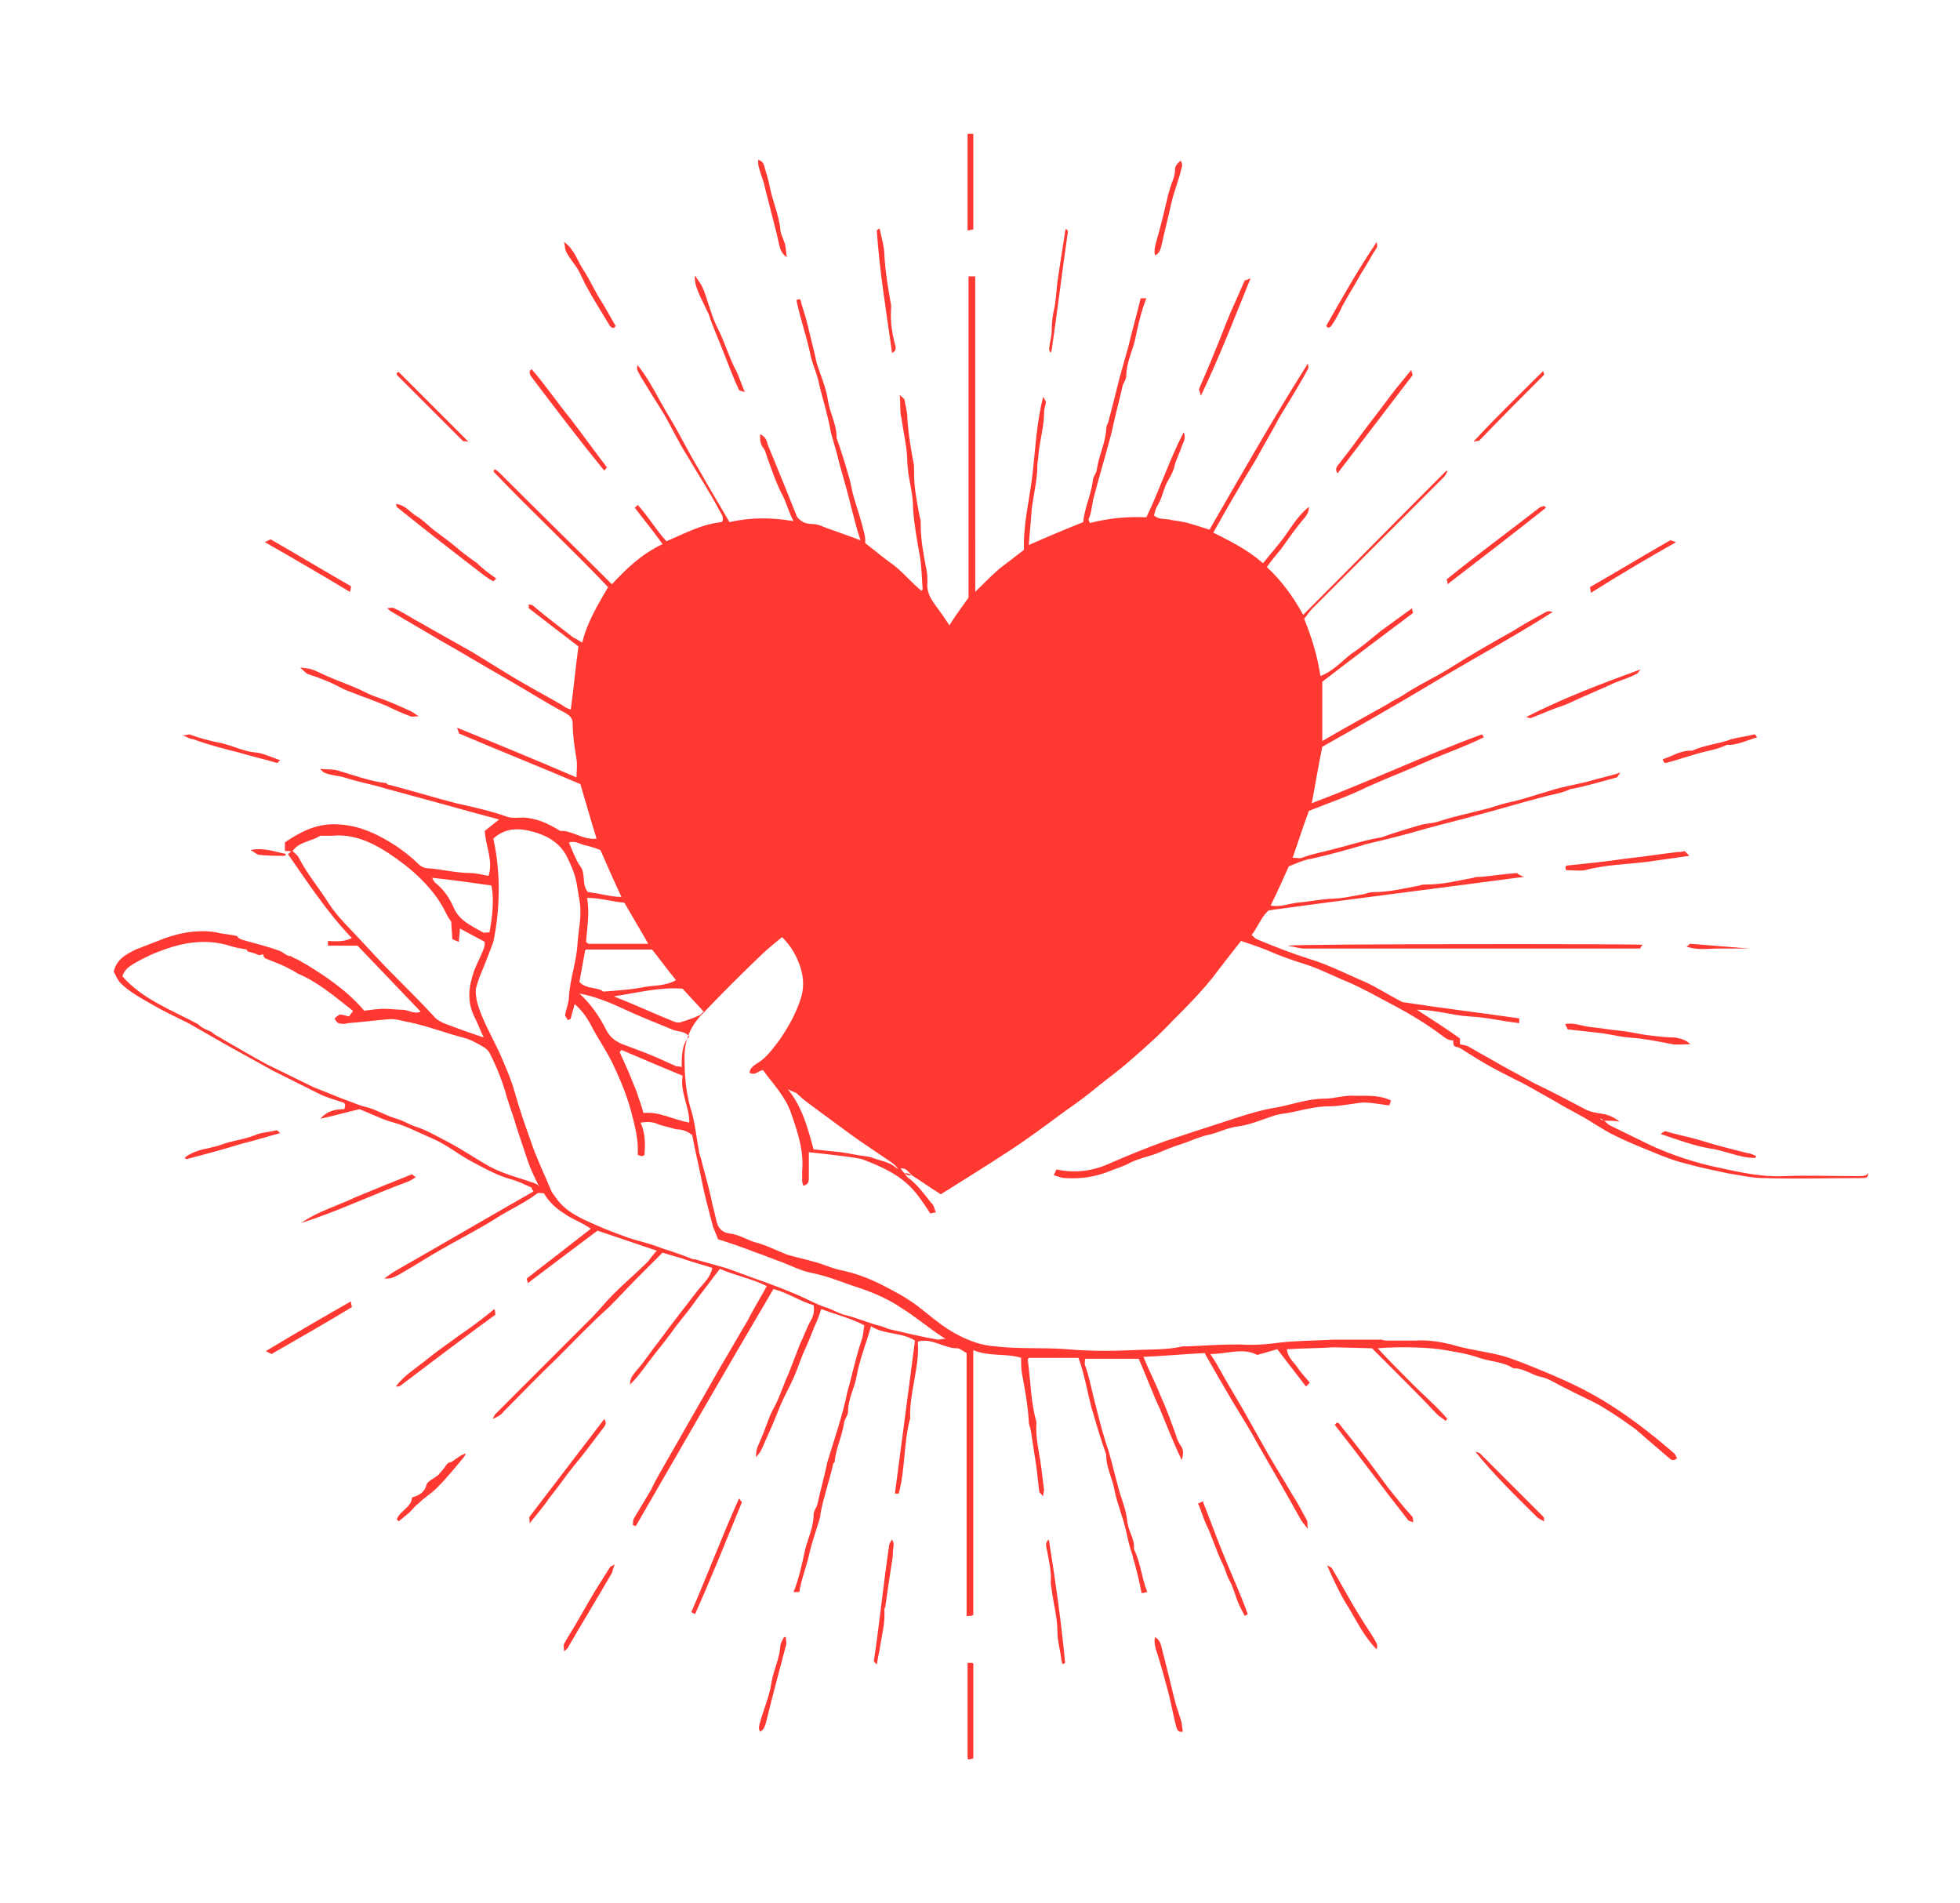 <?xml version="1.0" encoding="utf-8"?>
<!-- Generator: Adobe Illustrator 23.0.0, SVG Export Plug-In . SVG Version: 6.00 Build 0)  -->
<svg version="1.1" id="Livello_1" xmlns="http://www.w3.org/2000/svg" xmlns:xlink="http://www.w3.org/1999/xlink" x="0px" y="0px"
	 viewBox="0 0 205 199" style="enable-background:new 0 0 205 199;" xml:space="preserve">
<style type="text/css">
	.st0{fill:#FF3932;}
</style>
<path class="st0" d="M194.3,123c-2.6,0-5.2-0.1-7.7,0c-2.4,0.1-4.6-0.4-6.9-0.9c-2.4-0.5-4.8-1.3-7-2.3c-1.4-0.7-2.9-1.4-4.3-2.1
	c-0.2-0.1-0.4-0.3-0.6-0.5c0.5,0,1.1,0,1.6,0.1c-0.5-0.4-1.1-0.7-1.7-0.8c-0.7-0.1-1.4-0.2-2.1-0.6c-1.7-0.9-3.4-1.8-5.1-2.6
	c-1.1-0.6-2.2-1.2-3.3-1.8c-1.2-0.7-2.5-1.4-3.7-2.1c-0.2-0.1-0.5-0.1-0.8-0.2c0-0.2,0-0.4,0-0.6c-1.4-1-2.8-1.9-4.5-3
	c2,0,3.7,0.6,5.5,0.7c1.8,0.1,3.5,0.5,5.2,0.7v-0.5c-4.2-0.6-8.3-1.1-12.2-1.7c-1.4-0.7-2.6-1.5-3.9-2.1c-1.9-0.8-3.8-1.8-5.8-2.4
	c-1.9-0.6-3.7-1.3-5.6-2.1c-0.2-0.1-0.3-0.3-0.5-0.4c0.7-0.9,1-1.9,1.8-2.6c8.8-1.2,17.7-2.3,26.7-3.5c-0.5-0.2-0.7-0.3-0.7-0.4
	c-1.4,0.1-2.6,0.3-3.8,0.4c-0.3,0-0.6,0-0.8,0.1c-1.6,0.3-3.2,0.7-4.9,0.7c-0.2,0-0.5,0-0.7,0.1c-1.6,0.3-3.2,0.7-4.9,0.7
	c-0.3,0-0.6,0.1-0.9,0.2c-1.2,0.2-2.4,0.5-3.7,0.5c-1.1,0.1-2.2,0.3-3.3,0.4c-0.9,0.1-1.8,0.5-2.8,0.3c0.7-1.4,1.3-2.8,1.9-4.1
	c0.8-0.3,1.6-0.7,2.4-0.8c1.8-0.4,3.6-0.9,5.3-1.4c0.1,0,0.2-0.1,0.3-0.1c2.1-0.5,4.2-1,6.2-1.6c1.8-0.5,3.5-0.9,5.3-1.4
	c2.3-0.6,4.6-1.3,6.9-1.9c1-0.3,2.1-0.4,3.1-0.9c0,0,0.1,0,0.1,0c1.6-0.3,3.2-0.8,4.7-1.2c0.1,0,0.1-0.2,0.4-0.5
	c-1.3,0.4-2.3,0.6-3.3,0.9c-0.1,0-0.2,0.1-0.4,0.1c-1.2,0.3-2.5,0.5-3.7,0.9c-1.4,0.4-2.8,0.9-4.2,1.2c-1,0.2-1.9,0.6-2.9,0.8
	c-1.5,0.4-3,0.7-4.5,1.2c-0.6,0.2-1.3,0.2-2,0.4c-1.4,0.4-2.7,0.8-4.1,1.3c0,0-0.1,0-0.1,0c-1.7,0.3-3.2,0.8-4.8,1.2
	c-1.1,0.3-2.3,0.5-3.3,0.9c-0.3,0.1-0.6,0-1,0c0.6-1.7,1.1-3.3,1.7-4.9c2-0.8,4.1-1.5,6.1-2.5c2-0.9,4.1-1.7,6.1-2.6
	c2-0.9,4.1-1.6,6.1-2.6c-0.1-0.2-0.2-0.3-0.2-0.3c-6,2.2-11.7,4.9-17.8,7.2c0.4-2.1,0.7-4,1.1-5.9c4.1-2.3,8.1-4.6,12.1-7
	c4-2.4,8.1-4.6,12-7.1c-0.3-0.1-0.5-0.1-0.7,0c-1.1,0.6-2.2,1.2-3.3,1.9c-2.3,1.3-4.6,2.6-6.8,4c-1.6,1-3.4,1.8-5,2.9
	c-0.5,0.3-1,0.5-1.4,0.8c-1.1,0.6-2.3,1.3-3.4,1.9c-1.1,0.6-2.3,1.3-3.5,2v-6.2c3.1-2.4,6.3-4.8,9.5-7.2c-0.1-0.2-0.1-0.4-0.1-0.5
	c-1.1,0.8-2.2,1.6-3.3,2.4c-1,0.8-2,1.7-3.1,2.4c-1,0.8-1.9,1.8-3.2,2.3c-0.3-2.1-0.9-4-1.7-6c0.3-0.3,0.5-0.7,0.8-1c2-2,4-4,6-6
	c2.6-2.6,5.2-5.2,7.9-7.9c0.1-0.1,0.2-0.4,0.3-0.5c0,0-0.1,0-0.1-0.1c-5,5-9.9,10-15,15.1c-1.1-2-2.3-3.6-3.8-5
	c0.5-0.7,1-1.3,1.5-1.9c0.8-1.1,1.6-2.3,2.5-3.3c0.3-0.4,0.4-0.7,0.4-1.1c-1,0.8-1.7,1.9-2.4,2.9c-0.7,1-1.6,2-2.4,3
	c-1.6-1.4-3.4-2.3-5.2-3.2c0.9-1.6,1.8-3.2,2.7-4.7c0.6-1.1,1.3-2.1,1.9-3.2c0.6-1.1,1.2-2.1,1.8-3.2c0.5-1,1.1-1.9,1.7-2.9
	c0.6-1,1.2-2,1.8-3.1c0.1-0.2,0-0.4,0-0.6c-3.6,5.7-6.9,11.5-10.3,17.4c-0.6-0.2-1.2-0.4-1.9-0.6c-0.6-0.2-1.3-0.3-2-0.4
	c-0.6-0.2-1.4,0-1.9-0.5c0.1-0.4,0.2-0.8,0.4-1.1c0.5-0.8,0.6-1.8,1.1-2.6c0.3-0.5,0.6-1.1,0.7-1.7c0.2-0.6,0.5-1.2,0.7-1.8
	c0.1-0.4,0.5-0.8,0.2-1.5c-1.5,2.9-2.5,6-3.9,8.9c-2-0.1-4,0.1-5.9,0.6c-0.1-0.2-0.2-0.4-0.1-0.5c0.3-0.7,0.3-1.5,0.5-2.2
	c0.6-2.3,1.3-4.6,1.9-6.9c0-0.2,0.1-0.3,0.1-0.5c0.3-1.4,0.7-2.8,1-4.2c0.1-0.4,0.4-0.7,0.4-1.1c0-1.3,0.6-2.5,0.9-3.7
	c0.3-1.4,0.6-2.9,1.2-4.4c-0.2,0-0.4,0-0.6,0c-0.4,1.7-0.9,3.4-1.3,5.1c-0.3,1.1-0.6,2.1-0.9,3.2c-0.4,1.6-0.8,3.2-1.2,4.7
	c-0.1,0.2-0.2,0.4-0.2,0.7c-0.1,1.5-0.8,2.8-1,4.3c-0.1,0.4-0.4,0.7-0.4,1.1c-0.2,1.5-0.9,2.9-1,4.3c-2,0.8-3.9,1.6-5.7,2.4
	c0.1-1.2,0.2-2.4,0.3-3.6c0,0,0-0.1,0-0.1c0.2-1.6,0.6-3.1,0.6-4.7c0-0.3,0.1-0.6,0.1-0.9c0.1-1.5,0.6-3,0.6-4.5
	c0-0.4,0.1-0.7,0.2-1.1c0-0.1-0.1-0.3-0.3-0.6c-0.7,2.8-0.8,5.4-1.1,8c-0.3,2.7-1,5.3-0.9,8c-0.9,0.7-1.7,1.3-2.6,2
	c-0.8,0.7-1.6,1.5-2.5,2.4V28.9c-0.3,0-0.5,0-0.7,0v33.6c-0.7,1-1.4,1.9-2,2.9c-0.5-0.8-1.1-1.6-1.6-2.3c-0.5-0.7-0.8-1.4-0.7-2.2
	c0-0.4,0-0.9-0.1-1.3c-0.3-1.6-0.6-3.1-0.6-4.7c0-0.3,0-0.6-0.1-0.8c-0.3-1.6-0.6-3.1-0.6-4.7c0-0.2,0-0.5,0-0.7
	c-0.3-1.6-0.6-3.3-0.7-5c0-0.6-0.2-1.3-0.3-1.9c0-0.1-0.2-0.2-0.5-0.5c0.1,1,0,1.8,0.2,2.5c0.2,1.5,0.6,3.1,0.6,4.6
	c0,0.4,0.1,0.7,0.1,1.1c0.2,1.2,0.5,2.4,0.5,3.7c0.1,1.6,0.4,3.2,0.7,4.9c0.2,1.1,0.2,2.3,0.3,3.5c0,0.1-0.1,0.1-0.1,0.2
	c-1-0.8-1.8-1.8-2.8-2.6c-1.1-0.8-2.1-1.6-3.1-2.4c0-0.3,0-0.7-0.1-1c-0.3-1.3-0.7-2.5-1.1-3.8c-0.2-0.7-0.3-1.4-0.5-2.1
	c-0.4-1.4-0.8-2.7-1.3-4.1c0,0,0-0.1,0-0.1c0-1.3-0.7-2.5-0.9-3.8c-0.2-1.4-0.8-2.7-1.2-4c0-0.2-0.1-0.3-0.1-0.5
	c-0.3-1.2-0.6-2.5-0.9-3.7c-0.2-0.8-0.5-1.6-0.7-2.4c-0.2,0-0.3,0-0.4,0.1c0.4,1.9,1,3.6,1.4,5.4c0.2,1.2,0.8,2.3,1,3.5
	c0.4,1.6,0.9,3.2,1.2,4.9c0.2,0.8,0.5,1.7,0.7,2.5c0.2,0.9,0.5,1.8,0.7,2.6c0.6,2,1,4.1,1.7,6.2c-1.3-0.5-2.5-0.9-3.6-1.3
	c-0.5-0.2-0.9-0.4-1.5-0.4c-0.3,0-0.7-0.1-0.9-0.2c-0.3-0.2-0.6-0.4-0.7-0.7c-0.4-1-0.8-2-1.2-3c-0.6-1.5-1.2-2.9-1.8-4.4
	c-0.1-0.4-0.2-0.8-0.8-1.1c0,0.6,0,1,0.3,1.4c0.2,0.2,0.3,0.6,0.4,0.9c0.5,1.4,1,2.9,1.7,4.2c0.4,0.8,0.6,1.7,1.1,2.6
	c-2.3-0.4-4.5-0.4-6.7,0.1c-1.1-1.9-2.2-3.7-3.2-5.5c-1.1-1.8-2-3.7-3.1-5.5c-1.1-1.8-2-3.8-3.3-5.4c-0.1,0.2-0.1,0.4,0,0.6
	c0.3,0.6,0.7,1.2,1,1.7c0.6,1,1.2,1.9,1.8,2.9c0.8,1.4,1.5,2.9,2.4,4.3c1.1,1.9,2.3,3.7,3.3,5.6c0.2,0.4,0.6,0.8,0.3,1.3
	c-2.1,0.2-3.9,1.2-5.8,2c-1.1-1.2-1.9-2.6-3-3.8c-0.1,0.1-0.2,0.2-0.3,0.3c0.9,1.2,1.9,2.4,2.9,3.8C67,58,65.5,59.5,64,61.1
	c-3.9-3.9-7.8-7.7-11.7-11.6c-0.1-0.1-0.3-0.3-0.5-0.4c0,0-0.1,0-0.1,0c0,0,0,0.1-0.1,0.2c3.9,4.1,8.1,8,12,12.1
	c-1.1,1.9-2.2,3.7-2.7,5.8c-0.4-0.2-0.6-0.4-0.9-0.5c-1.4-1.1-2.9-2.2-4.3-3.4c-0.1-0.1-0.2,0-0.4-0.1v0.4c1.8,1.4,3.5,2.7,5.2,4
	c-0.3,2.2-0.5,4.4-0.8,6.6c-0.3-0.1-0.6-0.2-0.8-0.4c-1.9-1.1-3.8-2.1-5.6-3.2c-1.3-0.8-2.6-1.6-3.9-2.4c-2.1-1.2-4.1-2.3-6.2-3.5
	c-0.7-0.4-1.3-0.8-2-1.1c-0.2-0.1-0.4,0-0.7,0c0.2,0.2,0.3,0.3,0.5,0.4c1.7,1,3.4,2,5.1,3c2.3,1.3,4.6,2.7,6.9,4
	c2.1,1.2,4.1,2.5,6.2,3.6c0.5,0.3,0.7,0.6,0.7,1.1c0,1.2,0.2,2.5,0.4,3.7c0.1,0.6,0,1.2,0,1.9c-4.2-1.8-8.3-3.5-12.5-5.2
	c0.1,0.3,0.2,0.5,0.2,0.6c4.2,1.8,8.5,3.5,12.7,5.3c0.6,2,1.1,3.8,1.7,5.7c-1.4,0.2-2.6-0.9-3.8-0.8c-1.3-0.8-2.4-1.3-3.8-1.4
	c-0.6,0-1.3,0.1-1.8-0.1c-1.7-0.6-3.5-1-5.3-1.4c-2.3-0.6-4.6-1.3-6.9-1.9c-0.2,0-0.3-0.1-0.4-0.2c-1.7-0.2-3.3-0.8-5-1.3
	c-0.6-0.2-1.3-0.1-1.9-0.2c0.1,0.2,0.3,0.3,0.4,0.4c0.7,0.3,1.4,0.3,2.1,0.5c0.9,0.3,1.8,0.5,2.6,0.7c0.9,0.2,1.8,0.5,2.6,0.7
	c1.8,0.5,3.7,1,5.5,1.5c1.8,0.5,3.6,1,5.5,1.5c-0.5,0.4-1,0.8-1.5,1.2c0.1,1.6,0.9,3.1,0.4,4.7c-0.6-0.1-1.3-0.3-1.9-0.3
	c-1.5,0-3-0.4-4.5-0.5c-0.3,0-0.7-0.2-0.9-0.4c-1-1-2.1-1.8-3.3-2.5c-1.7-1-3.5-1.7-5.6-1.7c-1.9,0-3.5,0.8-5.1,1.9v0.9
	c0.2,0,0.3,0,0.5,0c0.1,0,0.1,0.1,0.1,0.1c-0.1,0.1-0.2,0.2-0.3,0.2c2.1,3,4.1,6.1,6.7,8.8c-0.6,0.3-1.2,0.4-2.5,0.3
	c0,0.2,0,0.3,0,0.5h3.1c2.2,2.3,4.4,4.6,6.6,6.9c-0.7,0.3-1.3-0.2-1.9-0.2c-0.6,0-1.3-0.1-1.9-0.1c-0.7,0-1.3,0.1-2.1,0.2
	c-1.8-2.1-3.9-3.5-6-4.8c-0.4-0.2-0.8-0.5-1.3-0.7c-0.1,0-0.1-0.1-0.2-0.1c0,0-0.1,0-0.1-0.1c-0.4,0-0.5-0.1-1.1-0.5
	c-1.3-0.5-2.6-0.8-4-1.2c-0.3-0.1-0.5-0.2-0.6-0.4c-0.7-0.2-1.5-0.2-2.2-0.4c-1.8-0.3-3.6,0-5.3,0.6c-1,0.4-2.1,0.8-3.1,1.2
	c-1,0.5-2,1-2.3,2.3c0.2,0.4,0.4,0.9,0.7,1.2c1,1,2.2,1.6,3.4,2.3c1.2,0.7,2.5,1.3,3.7,1.9c1.4,0.8,2.8,1.6,4.2,2.4
	c1.6,0.9,3.1,1.7,4.7,2.6c1.6,0.8,3.2,1.6,4.8,2.4c0.8,0.4,1.6,0.6,2.5,0.9c0.1,0,0.1,0.1,0.2,0.2c0,0.1,0,0.3-0.1,0.5
	c-1,0-1.8,0.2-2.5,1c1.4-0.3,2.8-0.7,4.1-1c1.3,0.5,2.4,1.1,3.6,1.4c1.4,0.4,2.7,1.1,4.1,1.7c1.4,0.6,2.6,1.6,3.9,2.3
	c1.5,0.8,2.9,1.6,4.5,2c0.3,0.1,0.5,0.2,0.8,0.3c0.4,0.2,0.7,0.3,1.1,0.5c0,0.1,0.1,0.3,0.2,0.4c-4.9,2.8-9.7,5.6-14.6,8.4
	c-0.3,0.2-0.6,0.4-1,0.7c0.8,0.1,1.3-0.3,1.7-0.5c1.4-0.8,2.8-1.7,4.2-2.5c1.9-1.1,3.9-2.1,5.8-3.3c1.4-0.9,3-1.6,4.3-2.6
	c0.1-0.1,0.5,0,0.7,0c0.5,0.9,1.3,1.6,2.1,2.1c0.8,0.6,1.8,0.9,2.8,1.6c-2.3,1.8-4.5,3.5-6.7,5.2c0,0.2,0.1,0.3,0.1,0.5
	c2.5-1.9,4.9-3.7,7.3-5.5c2.1,0.7,4.1,1.4,6.2,2.1c-0.3,0.3-0.6,0.7-0.9,1.1c-1.2,1.2-2.5,2.3-3.7,3.5c-0.8,0.8-1.4,1.6-2.2,2.4
	c-3.4,3.4-6.7,6.7-10.1,10.1c-0.1,0.1-0.2,0.4-0.3,0.5c0.5-0.2,0.9-0.4,1.2-0.8c1.8-1.8,3.6-3.7,5.5-5.5c1.8-1.8,3.6-3.7,5.5-5.4
	c1-1,2-2.1,3-3.1c0.9-0.9,1.7-1.7,2.6-2.6c0.9,0.3,1.8,0.5,2.6,0.8c0.9,0.3,1.7,0.5,2.6,0.8c-0.2,1-0.9,1.6-1.4,2.2
	c-1.4,1.8-2.8,3.6-4.2,5.5c-0.8,1-1.5,2.1-2.3,3c-0.3,0.4-0.7,0.7-0.7,1.5c1.1-1.1,1.7-2.1,2.5-3.1c0.8-1,1.6-2,2.3-3
	c0.8-1,1.6-2,2.3-3c0.8-1,1.5-2,2.3-3c1.6,0.7,3.3,1,4.9,1.8c-0.7,1.3-1.4,2.4-2,3.6c-0.9,1.5-1.8,3.1-2.7,4.6c-1.3,2.3-2.7,4.7-4,7
	c-0.7,1.2-1.3,2.3-2,3.5c-0.5,0.9-1,1.7-1.4,2.6c-0.6,1-1.2,2-1.8,3c-0.1,0.2-0.1,0.4-0.1,0.7c0.1,0,0.2,0.1,0.3,0.1
	c4.8-8.3,9.5-16.5,14.4-24.8c1.5,0.4,2.8,1.3,4.2,1.7c0.1,0.6,0,1.1-0.3,1.6c-0.4,0.7-0.7,1.6-1.1,2.4c-0.4,1-0.8,2.1-1.2,3.1
	c-0.6,1.3-1,2.7-1.7,3.9c-0.5,1-0.8,2.1-1.3,3.2c-0.2,0.5-0.5,1-0.4,1.7c0.2-0.3,0.4-0.5,0.5-0.7c0.4-0.9,0.8-1.8,1.2-2.7
	c0.3-0.7,0.6-1.5,0.9-2.2c0.4-0.9,0.9-1.8,1.3-2.7c0.5-1.1,0.8-2.2,1.3-3.2c0.3-0.7,0.6-1.4,0.9-2.2c0.3-0.6,0.5-1.2,0.7-1.8
	c1.6,0.6,3.2,1,4.5,1.7c-0.1,0.6-0.1,1.1-0.3,1.6c-0.6,1.8-1,3.7-1.5,5.5c-0.5,2.4-1.3,4.7-2,7c0,0.1-0.1,0.2-0.1,0.4
	c-0.3,1.4-0.7,2.8-1,4.2c-0.1,0.4-0.4,0.7-0.4,1.1c0,1.3-0.6,2.5-0.9,3.7c-0.3,1.4-0.6,2.9-1.2,4.4c0.2,0,0.4,0,0.6,0
	c0.2-1.3,0.7-2.5,1-3.8c0.3-1.4,0.8-2.7,1.2-4.1c0-0.1,0-0.2,0-0.2c0.3-1.7,0.9-3.4,1.3-5.1c0-0.2,0.1-0.3,0.2-0.4
	c0.1-1.4,0.8-2.7,1-4.2c0.1-0.4,0.4-0.7,0.4-1.1c0-1.3,0.7-2.5,0.9-3.7c0.3-1.7,1-3.4,1.5-5.2c1.4,0.9,3.2,0.6,4.6,1.5
	c-0.7,5.4-1.4,10.7-2.1,16h0.4c0.7-2.6,0.5-5.3,1.2-7.9c-0.1-2.7,1-5.3,0.8-8c1.5-0.4,2.7,0.7,4.1,0.7c0.3,0,0.6,0.3,1,0.5v27.5
	c0.3,0,0.5,0,0.7-0.1v-27.7c1.7,0.7,3.4,0.3,5,0.8c0,0.6,0,1.1,0.1,1.7c0.3,1.6,0.6,3.2,0.7,4.9c0,0.3,0.1,0.6,0.2,0.9
	c0.2,1.3,0.4,2.6,0.6,3.9c0.1,0.9,0.2,1.7,0.3,2.6c0,0.1,0.2,0.2,0.4,0.5c0-0.3,0.1-0.5,0.1-0.7c-0.1-0.8-0.2-1.6-0.3-2.4
	c-0.2-1.5-0.6-3-0.5-4.5c0-0.1,0-0.2,0-0.2c-0.6-2.1-0.6-4.3-0.9-6.5c0-0.1,0.1-0.1,0.1-0.2h5.2c0.3,0.8,0.5,1.6,0.7,2.4
	c0.3,1.2,0.5,2.4,0.9,3.6c0.4,1.4,0.8,2.7,1.3,4.1c0,0,0,0.1,0,0.1c0,1.3,0.7,2.5,0.9,3.8c0.3,1.4,0.9,2.8,1.2,4.2
	c0.2,0.9,0.4,1.8,0.7,2.6c0,0.1,0,0.2,0.1,0.4c0.3,1.1,0.6,2.3,0.8,3.4c0.3,0,0.4-0.1,0.6-0.1c-0.6-1.5-0.7-3.1-1.4-4.5
	c0.1-0.9-0.4-1.6-0.6-2.4c0-0.2-0.1-0.3-0.1-0.5c-0.1-1.3-0.7-2.5-1-3.8c-0.4-1.4-0.7-2.9-1.2-4.3c-0.5-1.6-0.9-3.2-1.3-4.8
	c-0.3-1.2-0.5-2.3-0.9-3.4c-0.1-0.2,0-0.5,0-0.7h5.6c0.8,1.8,1.4,3.5,2.2,5.2c0.7,1.7,1.4,3.5,2.3,5.4c0.2-0.7,0.2-1.1-0.1-1.5
	c-0.2-0.3-0.4-0.7-0.5-1.1c-0.5-1.4-1-2.8-1.6-4.1c-0.5-1.3-1.2-2.6-1.8-4.1c2.2-0.1,4.4-0.3,6.4-0.4c1,1.8,2,3.5,3,5.2
	c0.9,1.5,1.8,2.9,2.6,4.4c1.5,2.6,3,5.2,4.5,7.9c0.2,0.3,0.4,0.5,0.7,0.9c-0.1-0.5,0-0.7-0.1-0.9c-0.5-0.9-1-1.9-1.6-2.8
	c-0.8-1.4-1.7-2.8-2.5-4.2c-0.6-1.1-1.2-2.1-1.8-3.2c-1.1-2-2.3-3.9-3.4-5.9c-0.2-0.4-0.5-0.8-0.8-1.3c1.8,0,3.4-0.7,4.9,0.1
	c0.7-0.2,1.4-0.4,2.1-0.6c1,1.3,2,2.6,3,3.9c0.2-0.2,0.3-0.3,0.4-0.4c-0.4-0.5-0.9-1-1.3-1.6c-0.4-0.6-1-1-1.1-1.9
	c1.7-0.1,3.3-0.1,4.9-0.2l4,0.1c0.7,0.7,1.9,1.9,2.5,2.5c1.5,1.5,2.9,2.9,4.3,4.4c0.3,0.3,0.6,0.4,0.9,0.7c0.1-0.1,0.1-0.2,0.2-0.2
	c-1.1-1.3-2.4-2.4-3.6-3.6c-1.2-1.2-2.5-2.5-3.7-3.8c2.3-0.2,5.6-0.1,7.1,0.2c1.2,0.2,2.4,0.4,3.5,0.8c1.2,0.4,2.5,0.4,3.6,1.1
	c0,0,0.1,0,0.1,0c1,0,1.8,0.7,2.8,0.9c0.9,0.2,1.7,0.8,2.6,1.2c1.1,0.6,2.3,1.1,3.4,1.7c1.2,0.7,2.4,1.5,3.5,2.3
	c0.6,0.4,1.2,1,1.8,1.5c0.7,0.6,1.4,1.2,2.1,1.8c0.2,0.2,0.5,0.3,0.8,0c-0.1-0.2-0.2-0.5-0.4-0.6c-3-2.6-6.2-5-9.8-6.8
	c-2-1-4-1.8-6-2.6c-0.8-0.3-1.6-0.6-2.4-0.8c-1.7-0.4-3.4-0.6-5-1.1c-1.3-0.3-2.5-0.5-3.8-0.4c-0.9,0-1.8,0-2.7,0
	c-0.3,0-0.5,0-0.8-0.1l-5,0c-1.9,0.1-3.8,0.1-5.6,0.3c-1.4,0.2-2.8,0.3-4.3,0.2c-1.8,0-3.5,0.1-5.3,0.2c-0.2,0-0.4,0-0.6,0
	c-1.7,0.4-3.5,0.3-5.3,0.4c-2.3,0.1-4.5,0.1-6.8-0.1c-2.5-0.2-5,0-7.5-0.3c-1.5-0.1-2.8-0.6-4.1-1.3c-1.5-0.8-2.7-1.9-4-2.9
	c-1.2-0.9-2.5-1.6-3.9-2.3c-1.4-0.7-2.8-1.2-4.3-1.5c-0.9-0.2-1.7-0.6-2.5-0.8c-1-0.3-2-0.5-3-0.8c-1-0.4-2-0.9-3-1.2
	c-1-0.2-1.9-0.9-3-1c-0.6-0.1-1.1-0.4-1.3-1.1c-0.2-0.7-0.3-1.3-0.5-2c-0.3-1.6-0.8-3.2-1.2-4.8c-0.1-0.3-0.2-0.5-0.2-0.8
	c-0.3-1.5-0.4-3-0.9-4.5c-0.5-1.8-0.6-3.5-0.6-5.3c0-1.8,0.7-3.3,1.9-4.5c2-2.1,4.1-4.2,6.2-6.2c0.6-0.6,1.4-1.2,2.1-1.8
	c0.9,0.9,1.5,1.9,1.9,3.1c0.4,1.2,0.4,2.4,0,3.5c-0.5,1.5-1.3,2.9-2.2,4.2c-0.7,0.9-1.3,1.8-2.3,2.4c-0.3,0.2-0.8,0.5-0.8,1
	c0.6,0.3,0.9-0.2,1.4-0.3c1,1.4,2.3,2.7,2.9,4.4c0.7,2,1.4,4,1.2,6.2c0,0.3,0,0.6,0,1c0,0.2,0.1,0.3,0.1,0.5
	c0.6-0.1,0.6-0.5,0.6-0.9c0-0.9,0-1.7,0-2.6c1,0.1,1.9,0.2,2.7,0.3c0.9,0.1,1.7,0.2,2.8,0.4c4.6,1.7,5.5,3.1,7.2,5.7
	c0.2,0,0.3-0.1,0.6-0.1c-0.2-0.4-0.2-0.8-0.5-1c-0.8-1-1.5-2-2.5-2.7c-0.1-0.1-0.2-0.3-0.3-0.4c0.2,0,0.4,0,0.6,0.1
	c1.1,0.7,2.1,1.4,3.2,2.1c2.4-1.5,4.8-3,7.1-4.5c2-1.3,4-2.8,5.9-4.2c1.3-0.9,2.5-1.8,3.7-2.8c1-0.8,2.1-1.6,3-2.4
	c1.5-1.3,3.1-2.7,4.5-4.2c1.4-1.4,2.8-2.8,4.1-4.4c1-1.3,2-2.6,3.1-4c1.2,0.4,2.4,0.8,3.5,1.3c1,0.4,2.1,0.8,3.1,1.1
	c1.6,0.5,3.1,1.3,4.6,1.9c1.6,0.7,3.2,1.6,4.7,2.4c1.9,1,3.7,2.1,5.4,3.4c0.3,0.2,0.5,0.3,0.9,0.3c0,0.2,0,0.4,0.1,0.6
	c0.2,0.1,0.4,0.1,0.6,0.2c1.1,0.7,2.2,1.4,3.3,2c1.1,0.6,2.3,1.2,3.5,1.8c1.1,0.6,2.1,1.2,3.2,1.8c0.8,0.5,1.6,0.9,2.5,1.4
	c1.3,0.7,2.5,1.6,3.8,2.2c1.6,0.8,3.2,1.4,4.9,2.1c0.8,0.3,1.6,0.6,2.5,0.8c1.4,0.4,2.9,0.7,4.3,1c1.3,0.2,2.5,0.5,3.8,0.5
	c3.3,0.1,6.7,0,10.1,0c0.2,0,0.5,0,0.7-0.1c0.1-0.2,0.1-0.4,0.2-0.7C195.4,123,194.9,123,194.3,123z M70.7,102.5
	c-1.2,0.7-2.5,0.5-3.7,0.8c-1.2,0.2-2.5,0.3-3.9,0.4c-0.6-0.5-1.7-0.2-2.5-1c0.2-1.1,0.4-2.2,0.6-3.3c0,0,0.1-0.1,0.1-0.1
	c0,0,0.1,0,0.1,0c2.3,0,4.5,0,6.8,0C69,100.3,69.8,101.4,70.7,102.5z M72.1,117.4c-1.7-0.3-3.2-1.2-4.8-1c-0.2-0.8-0.5-1.5-0.7-2.2
	c-0.3-0.7-0.6-1.5-0.9-2.2c-0.3-0.7-0.6-1.3-0.9-2c0.1-0.1,0.2-0.1,0.2-0.2c2.1,0.9,4.2,1.8,6.4,2.7
	C71.1,114.2,72.1,115.7,72.1,117.4z M71.3,111.6c-0.3-0.1-0.5-0.1-0.6-0.1c-1.1-0.5-2.2-1-3.2-1.4c-0.8-0.3-1.6-0.6-2.4-0.9
	c-0.7-0.3-1.3-0.7-1.7-1.5c-0.7-1.4-1.6-2.7-2.8-3.8c1.6,0.3,3.1,0.9,4.6,1.6c1.7,0.8,3.5,1.5,5.2,2.2c0.5,0.2,1.2,0.1,1.7,0.7
	C71.3,109.2,71.3,110.4,71.3,111.6z M65.3,94.4c0.8,1.4,1.6,2.7,2.5,4.3c-2.2,0-4.2,0-6.2,0c-0.1,0-0.2-0.1-0.3-0.2
	c0.1-1.5,0.4-3,0.1-4.6C62.8,93.9,64,94.3,65.3,94.4z M61.2,88.4c0.5,0.1,1.1,0.3,1.6,0.5c0.7,1.6,1.4,3.2,2.2,4.9
	c-1.2,0-2.3-0.4-3.5-0.5c-0.7-0.8-0.2-1.9-0.8-2.7c-0.5-0.7-0.8-1.6-1.2-2.5C60.2,87.9,60.7,88.3,61.2,88.4z M51.4,92.6
	c0.3,1.5,0.1,3.2-0.2,4.9c-0.3,0-0.6,0.1-0.7,0c-1.2-0.7-2.5-1.2-3.1-2.7c-0.4-0.9-1-1.8-1.9-2.5c-0.1-0.1-0.2-0.3-0.3-0.5
	C47.2,92,49.2,92.3,51.4,92.6z M41.4,102.2c-1.3-1.3-2.5-2.6-3.7-3.9c-1.1-1.2-2.4-2.4-3.3-3.8c-1-1.6-2.2-3-3.1-4.7
	c-0.1-0.3-0.4-0.5-0.7-0.8c0.7-1,2-1,2.9-1.6c0.4,0,0.9,0,1.3,0c2.2-0.2,4.1,0.7,5.8,1.8c1.2,0.8,2.4,1.7,3.4,2.7
	c1,1,1.9,2.1,2.5,3.3c0.2,0.4,0.4,0.8,0.7,1.2c0,0.6,0.1,1.2,0.1,1.8c0.2,0.1,0.4,0.2,0.7,0.3c0-0.5,0.1-0.9,0.1-1.4
	c0.9,0.5,1.7,0.9,2.6,1.4c0,0.2,0,0.5-0.1,0.7c-0.3,0.8-0.7,1.5-1,2.3c-0.6,1.7-0.8,3.3,0.1,5c0.3,0.6,0.5,1.2,0.9,2
	c-1.5-0.5-2.9-1-4.2-1.5c-0.4-0.2-0.8-0.4-1.1-0.8C44,104.8,42.7,103.5,41.4,102.2z M55.8,123.7c-1.7-0.6-3.5-1-5.1-2
	c-1.2-0.7-2.4-1.5-3.7-2.2c-1.2-0.6-2.3-1.3-3.6-1.7c-0.6-0.2-1.2-0.6-1.9-0.8c-1.1-0.3-2-0.9-3.1-1.2c-0.9-0.2-1.7-0.6-2.6-0.9
	c-1-0.4-2-0.8-3-1.2c-1.6-0.8-3.3-1.6-4.9-2.4c-1.5-0.8-3-1.7-4.4-2.5c-0.2-0.1-0.3-0.2-0.5-0.3c-0.4-0.2-0.7-0.4-0.9-0.6
	c-0.5-0.2-1-0.4-1.4-0.8c-2.8-1.5-5.8-2.6-7.9-5c0.3-0.9,1-1.2,1.7-1.6c0.9-0.5,1.8-0.9,2.7-1.2c2.2-0.8,4.5-1.1,6.8-0.4
	c0.6,0.2,1.2,0.3,1.8,0.4c0,0.1,0.1,0.1,0.1,0.2c0.4,0.1,0.8,0.2,1.2,0.4c0.1,0,0.3-0.1,0.4-0.1c0.1,0.2,0.1,0.3,0.2,0.4
	c0.9,0.4,1.9,0.7,2.7,1.2c0.1,0,0.2,0.1,0.3,0.1h-0.1c0.2,0.1,0.4,0.2,0.5,0.3c0,0,0,0,0,0c2.2,0.9,4,2.5,5.8,3.9c0,0,0,0.1-0.1,0.2
	c-0.1,0.1-0.2,0.3-0.3,0.4c-0.4-0.1-0.7-0.2-1-0.2c-0.1,0.1-0.3,0.2-0.5,0.4c0.1,0.2,0.2,0.4,0.4,0.5c0.3,0.1,0.7,0.1,1,0
	c1.4-0.1,2.8-0.3,4.2-0.4c0.8-0.1,1.5,0.2,2.2,0.3c1.9,0.4,3.7,1.1,5.6,1.6c0.8,0.2,1.5,0.6,2.2,1c0.3,0.2,0.6,0.5,0.7,0.8
	c0.7,1.4,1.3,2.9,1.7,4.4c0.3,1,0.7,2,1,3.1c0.4,1.2,0.8,2.4,1.2,3.6c0.3,0.9,0.7,1.7,1.2,2.7C56.2,123.8,56,123.8,55.8,123.7z
	 M72.4,118.7c0.3,1.7,0.7,3.2,1,4.8c0.3,1.5,0.7,3,1.1,4.5c0.1,0.5,0.4,1,0.6,1.6c1.3,0.4,2.7,0.9,4,1.4c0.9,0.3,1.8,0.7,2.7,1
	c1,0.4,2,0.9,3,1.1c1.5,0.3,2.8,0.8,4.2,1.3c1.9,0.6,3.7,1.3,5.3,2.4c1.3,0.8,2.5,1.8,3.8,2.7c0.2,0.1,0.4,0.3,0.8,0.5
	c-0.3,0-0.6,0.1-0.8,0.1c-1.7-0.3-3.4-0.7-5.1-1.1c-0.3-0.1-0.5-0.2-0.8-0.3c-1.3-0.3-2.6-0.9-3.9-1.2c-0.7-0.2-1.3-0.6-2-0.8
	c-0.9-0.3-1.8-0.8-2.7-1.2c-1.4-0.6-2.7-1.1-4.1-1.6c-1.2-0.4-2.4-0.9-3.6-1.3c-1.1-0.3-2.1-0.6-3.2-0.9c-0.1,0-0.2,0-0.2,0
	c-1-0.4-2.1-0.8-3.1-1.1c-1-0.4-2.1-0.7-3.2-1c-0.2-0.1-0.4-0.1-0.6-0.2c-1.1-0.4-2.2-0.8-3.3-1.3c-1.6-0.7-3.2-1.4-4.2-2.9
	c-0.2-0.3-0.4-0.5-0.5-0.8c-0.7-1.7-1.5-3.3-2.1-5.1c-0.6-1.7-1.2-3.4-1.7-5.2c-0.4-1.4-1-2.7-1.6-4.1c-0.8-1.7-1.8-3.4-2.3-5.2
	c-0.1-0.5-0.2-1.1-0.1-1.5c0.2-0.8,0.5-1.5,0.8-2.2c0.3-0.8,0.6-1.5,1-2.6c0.7-3.4,0.8-7.1,0-10.8c1.3-1.2,2.8-1.1,4.2-0.7
	c1.5,0.4,2.8,1.2,3.5,2.6c0.4,0.8,0.8,1.7,1,2.7c0.1,0.6,0.2,1.2,0.3,1.8c0.3,1.6-0.1,3.1-0.2,4.6c-0.1,1.9-0.8,3.7-0.9,5.6
	c0,0.6-0.3,1.2-0.4,1.9c0.1,0.2,0.2,0.3,0.3,0.5c0.1-0.1,0.3-0.1,0.3-0.2c0.1-0.5,0.3-1,0.4-1.5c0.7,0.6,1.2,1.3,1.6,2
	c0.8,1.6,1.9,3.1,2.6,4.7c0.7,1.5,1.3,3,1.7,4.5c0.4,1.5,0.8,3,0.7,4.6c0.2,0,0.3,0.1,0.4,0.1c0.1,0,0.1,0,0.3-0.1
	c0.1-1.1,0.1-2.3-0.4-3.4c0.7-0.1,1.3-0.1,1.9,0.2c0.6,0.2,1.2,0.3,1.8,0.5C71.5,118.1,72,118.4,72.4,118.7z M73.1,106.2
	c-0.6,0.3-1.3,0.5-1.9,0.7c-0.2,0.1-0.6,0-0.8-0.1c-2-0.8-3.9-1.7-6.2-2.6c2.6-0.4,4.9-1,7.2-0.8c0.8,0.9,1.5,1.6,2.2,2.4
	C73.4,105.9,73.3,106.2,73.1,106.2z M93.7,122.1c-0.7-0.6-1.6-0.7-2.4-1c-0.5-0.2-1.1-0.2-1.6-0.3c-0.5-0.1-1.1-0.2-1.7-0.3
	c-0.9-0.1-1.9-0.2-2.9-0.3c-0.6-2.1-1.1-4.3-2.7-6.3c0.5,0.3,0.8,0.3,1,0.5c0.7,0.7,1.6,1.3,2.4,1.9c1.1,0.8,2.3,1.7,3.4,2.5
	c1.4,1,2.8,1.9,4.1,2.8c0.3,0.2,0.5,0.5,0.7,0.7C93.9,122.2,93.8,122.2,93.7,122.1z M94.2,122.2c0.6-0.1,0.8,0.4,1.2,0.7
	C94.7,123,94.5,122.6,94.2,122.2z M167.4,117.1c0,0,0-0.1,0.1-0.1c0.1,0.1,0.2,0.1,0.3,0.2C167.6,117.1,167.5,117.1,167.4,117.1z
	 M138.5,114.9c-1.7,0-3.3,0.6-4.9,0.9c-1.9,0.3-3.7,0.9-5.5,1.5c-2.2,0.7-4.3,1.4-6.4,2.1c-1.9,0.7-3.9,1.5-5.7,2.3
	c-1.8,0.8-3.6,1-5.5,0.6c-0.1,0.1-0.1,0.3-0.3,0.6c0.4,0.1,0.8,0.3,1.2,0.3c1.6,0.1,3.1-0.1,4.6-0.7c0.7-0.3,1.5-0.5,2.2-0.9
	c0.8-0.4,1.7-0.6,2.6-0.9c1-0.4,1.9-0.8,2.9-1.1c0.9-0.3,1.7-0.7,2.6-0.9c1.1-0.2,2.1-0.8,3.2-0.9c1.4-0.2,2.7-0.8,4-1.2
	c0.2,0,0.3-0.1,0.5-0.1c1.7-0.2,3.2-0.8,5-0.8c1.2,0,2.4-0.3,3.6-0.4c0.9,0,1.8,0.2,2.7,0.3c0.1-0.2,0.1-0.3,0.2-0.5
	c-1.2-0.6-2.5-0.5-3.7-0.5C140.6,114.5,139.6,114.9,138.5,114.9z M134.7,98.9c0.6,0.1,1.2,0.3,1.8,0.3c11.3,0,22.7,0,34,0
	c0.3,0,0.6,0,1,0c0.1,0,0.1-0.2,0.3-0.4C170.2,98.7,135.6,98.7,134.7,98.9z M179.7,99.2c1.1,0,2.2,0,3.3,0l-6.2-0.5
	c-0.1,0-0.1,0.1-0.4,0.3C177.6,99.4,178.6,99.2,179.7,99.2z M101.8,174c0,0-0.1-0.1-0.1-0.1c-0.1,0-0.3,0-0.5,0c0,3.4,0,6.6,0,9.9
	c0,0,0,0.1,0,0.1c0,0,0.1,0.1,0.1,0.1c0.2,0,0.3-0.1,0.5-0.1c0-3.3,0-6.6,0-9.8C101.9,174,101.8,174,101.8,174z M101.8,14h-0.6v10.1
	c0.2,0,0.4-0.1,0.6-0.1V14z M164.4,107.7c0.9,0.1,1.8,0.2,2.7,0.3c1.1,0.1,2.1,0.4,3.2,0.5c1.6,0.1,3.1,0.4,4.6,0.7
	c0.6,0.1,1.2,0,1.9,0c-0.5-0.5-1.1-0.6-1.6-0.7c-0.8,0-1.7-0.1-2.5-0.2c-1.1-0.1-2.1-0.4-3.2-0.5c-1.1-0.1-2.1-0.3-3.2-0.4
	c-0.9-0.1-1.7-0.5-2.6-0.3c0.1,0.2,0.2,0.4,0.3,0.6C164.1,107.6,164.3,107.7,164.4,107.7z M63.2,149.2c0.2-0.3,0.2-0.5,0-0.8
	c-2.6,3.4-5.2,6.8-7.8,10.2c-0.1,0.1,0,0.2,0,0.7c0.8-1,1.5-1.8,2.1-2.7c0.9-1.1,1.7-2.3,2.6-3.4C61.2,151.9,62.2,150.5,63.2,149.2z
	 M75.7,36.9c0.5,1.3,1,2.6,1.6,3.9c0.2,0.1,0.3,0.1,0.6,0.2c-0.4-0.9-0.6-1.7-1-2.4c-0.7-1.4-1.1-2.8-1.8-4.2
	c-0.3-0.6-0.6-1.3-0.8-2c-0.3-0.8-0.5-1.7-0.9-2.5c-0.2-0.4-0.5-0.7-0.7-1.1c-0.2,1,0.7,2.5,1.4,4C74.6,34.3,75.2,35.6,75.7,36.9z
	 M125.8,157c-0.2,0.1-0.3,0.2-0.5,0.2c0.3,0.7,0.5,1.4,0.8,2.1c0.7,1.4,1.1,2.9,1.8,4.3c0.3,0.6,0.4,1.2,0.7,1.7
	c0.4,0.7,0.6,1.6,0.9,2.3c0.2,0.5,0.5,1,0.7,1.4c0.1-0.1,0.2-0.1,0.3-0.2c-0.7-2-1.6-3.9-2.4-5.9C127.3,161,126.6,159,125.8,157z
	 M145.2,155.6c-1.1-1.5-2.2-3-3.3-4.4c-0.6-0.8-1.3-1.6-1.9-2.4c0,0-0.1,0-0.2,0c-0.1,0.1-0.1,0.1-0.2,0.2c2.6,3.3,5.1,6.7,7.7,10
	c0.1,0.1,0.3,0.1,0.5,0.2c0-0.3,0-0.5-0.1-0.6C146.8,157.6,146,156.6,145.2,155.6z M63.1,49.1C63.1,49.2,63.2,49.2,63.1,49.1
	c0.1,0.1,0.2,0.1,0.2,0c0.1-0.1,0.1-0.2,0.2-0.2c-1.3-1.7-2.6-3.5-3.9-5.2c-1.4-1.7-2.6-3.5-4-5.1c-0.1,0.1-0.1,0.1-0.2,0.2
	c0,0.2,0,0.3,0.1,0.5C58,42.6,60.5,45.9,63.1,49.1z M43.5,123.1c-0.2-0.1-0.3-0.2-0.4-0.3c-2,0.8-4,1.6-5.9,2.4
	c-1.9,0.9-4,1.5-5.7,2.7c3.8-1.2,7.3-2.9,11.1-4.3C42.9,123.5,43.2,123.3,43.5,123.1z M46.6,153.3c-0.2,0.4-0.6,0.7-0.7,0.9
	c-0.6,0.5-1.2,0.7-1.3,1.1c-0.2,0.8-0.8,1.1-1.5,1.3c-0.1,1.1-1.3,1.4-1.6,2.3c0.1,0.1,0.1,0.1,0.2,0.2c0.4-0.3,0.7-0.6,1.1-0.9
	c0.3-0.3,0.6-0.7,1-1c0.6-0.6,1.3-1,1.9-1.6c1-1,1.9-2.1,2.8-3.2c0.1-0.1,0.2-0.3,0.2-0.4c-0.6,0.2-1,0.6-1.5,0.9
	C47,152.9,46.8,153,46.6,153.3z M41.9,144.9c3.3-2.5,6.6-5,9.9-7.4c0-0.2,0-0.4-0.1-0.6c-1.2,1-2.4,1.9-3.6,2.7
	c-1.2,0.9-2.4,1.7-3.5,2.6c-1.1,0.9-2.3,1.6-3.2,2.8C41.6,145,41.8,145,41.9,144.9z M50.8,60.3c0.3,0.2,0.6,0.4,0.8,0.5
	c0.1-0.1,0.2-0.2,0.3-0.3c-0.7-0.5-1.4-1-2-1.6c-0.7-0.5-1.4-1-2.1-1.6c-0.7-0.6-1.4-1.1-2.2-1.7c-0.7-0.5-1.3-1.2-2-1.6
	c-0.7-0.4-1.2-1.2-2.2-1.3c0.1,0.2,0.1,0.4,0.2,0.4C44.7,55.6,47.8,58,50.8,60.3z M139.9,48.7c-0.2,0.3-0.2,0.5,0,0.8
	c2.6-3.4,5.2-6.8,7.8-10.2c0.1-0.1,0-0.2-0.1-0.6c-0.8,1-1.5,1.8-2.1,2.6c-1.1,1.5-2.3,3-3.4,4.5C141.4,46.8,140.6,47.8,139.9,48.7z
	 M171.6,70c-4.1,1.5-8.1,3-12,5c0.2,0,0.3,0.1,0.5,0.1c0.8-0.3,1.7-0.7,2.5-1c0.6-0.2,1.2-0.4,1.8-0.7c1.5-0.7,3-1.3,4.5-2
	c0.7-0.3,1.5-0.5,2.2-0.9C171.3,70.5,171.4,70.2,171.6,70z M163.8,91c0.7,0,1.4,0.1,2,0c2.2-0.6,4.5-0.6,6.7-0.9
	c1.4-0.2,2.8-0.4,4.2-0.6c-0.2-0.2-0.3-0.3-0.5-0.5c-0.3,0.1-0.5,0.1-0.7,0.1c-1.8,0.2-3.6,0.5-5.5,0.7c-2,0.3-4,0.5-5.9,0.7
	C163.9,90.5,163.6,90.5,163.8,91z M151.3,60.6c0.1,0.2,0.1,0.3,0.1,0.5c3.5-2.7,6.9-5.3,10.3-8c-0.1-0.1-0.1-0.1-0.2-0.2
	c-0.2,0.1-0.4,0.1-0.5,0.2C157.8,55.6,154.5,58,151.3,60.6z M93.6,36c-0.3-1.2-0.5-2.4-0.4-3.7c0-0.1,0-0.2,0-0.4
	c-0.3-1.7-0.6-3.4-0.7-5.2c0-0.9-0.3-1.8-0.5-2.8c-0.2,0.1-0.3,0.2-0.3,0.2c0.3,4.3,1,8.5,1.6,12.8C93.8,36.7,93.7,36.3,93.6,36z
	 M109.5,162.1c0.2,1.1,0.5,2.3,0.4,3.4c0,0.3,0.1,0.6,0.1,0.8c0.2,1.5,0.6,2.9,0.6,4.4c0,0.9,0.3,1.9,0.4,2.8c0,0.2,0.1,0.3,0.1,0.5
	c0.1,0,0.2,0,0.3-0.1c-0.4-4.3-1-8.5-1.7-12.9C109.3,161.3,109.4,161.7,109.5,162.1z M32.6,70c-0.3-0.1-0.6-0.1-1.2-0.2
	c0.4,0.4,0.6,0.6,0.8,0.7c1.3,0.4,2.5,0.9,3.6,1.5c0.6,0.3,1.3,0.5,2,0.8c0.9,0.3,1.8,0.7,2.6,1c0.8,0.4,1.7,0.8,2.5,1.1
	c0.2,0.1,0.5,0,0.9,0c-0.5-0.3-0.7-0.5-1-0.6c-1.1-0.5-2.2-1-3.4-1.4c-0.6-0.2-1.2-0.5-1.8-0.8c-1.1-0.5-2.3-0.9-3.4-1.4
	C33.7,70.5,33.2,70.2,32.6,70z M72.3,168.6c0.2,0.1,0.2,0.1,0.4,0.2c1.7-3.8,3.3-7.8,4.9-11.7c0,0-0.1-0.1-0.3-0.4
	C75.5,160.7,74,164.7,72.3,168.6z M130.8,29.1c-0.4,0.2-0.5,0.2-0.6,0.2c-0.5,1.1-1,2.3-1.5,3.4c-0.6,1.4-1.1,2.8-1.7,4.2
	c-0.5,1.3-1.1,2.6-1.6,3.8c0,0.1,0.1,0.2,0.2,0.7C127.6,37.2,129.1,33.3,130.8,29.1z M93,161.6c-0.6,4-1,8.1-1.6,12.1
	c0,0.1,0.1,0.1,0.1,0.2c0,0,0.1,0,0.2,0.2c0.1-0.6,0.2-1.1,0.3-1.6c0.2-1.4,0.6-2.7,0.5-4.2c0-0.1,0.1-0.2,0.1-0.3
	c0.2-1.4,0.4-2.8,0.6-4.1c0.1-0.6,0.2-1.1,0.2-1.7c0-0.4,0.2-0.7-0.1-1.2C93.1,161.3,93,161.5,93,161.6z M110,36.6
	c0.6-4.1,1.1-8.3,1.7-12.4c0-0.1-0.1-0.1-0.1-0.2c0,0-0.1,0-0.1-0.1c0,0.1-0.1,0.2-0.1,0.3c-0.2,1.5-0.5,3.1-0.7,4.6
	c-0.2,1.1-0.2,2.2-0.4,3.3c-0.2,0.8-0.3,1.6-0.3,2.5c0,0.4-0.1,0.9-0.2,1.3c0,0.3-0.2,0.7,0.1,1C109.9,36.8,110,36.7,110,36.6z
	 M80,19.6c0.4,1.6,0.8,3.1,1.2,4.7c0.1,0.4,0.2,0.9,0.3,1.3c0.1,0.4,0.2,0.9,0.8,1.3c-0.1-0.6-0.1-1-0.2-1.4
	c-0.2-0.6-0.5-1.1-0.5-1.7c-0.2-1.5-0.8-2.8-1.1-4.3c-0.1-0.6-0.3-1.2-0.5-1.9c-0.1-0.3-0.1-0.7-0.7-0.9c0,0.3,0,0.7,0.1,0.9
	C79.6,18.4,79.9,19,80,19.6z M82,171.2c-0.2,0.4-0.4,0.7-0.4,1.1c-0.1,1.2-0.7,2.4-0.9,3.6c-0.2,1.4-0.8,2.8-1.2,4.2
	c-0.1,0.3-0.2,0.7,0,1c0.4-0.2,0.5-0.6,0.6-0.9c0.4-1.6,0.8-3.2,1.2-4.7c0.3-1.1,0.6-2.3,0.9-3.4c0.1-0.3,0-0.5,0-0.8
	C82.2,171.2,82.1,171.2,82,171.2z M123,178.3c-0.4-1.5-0.7-2.9-1.1-4.4c-0.1-0.5-0.3-1.1-0.4-1.6c-0.1-0.4-0.2-0.8-0.7-1.1
	c-0.1,0.5,0,0.9,0.1,1.3c0.5,1.5,0.9,3,1.3,4.5c0.3,1.2,0.5,2.3,0.8,3.5c0.1,0.2,0.1,0.7,0.7,0.6c0-0.3-0.1-0.6-0.1-0.9
	C123.4,179.5,123.2,178.9,123,178.3z M121.5,25.6c0.3-1.4,0.7-2.9,1-4.3c0.3-1.3,0.8-2.5,1.1-3.8c0.1-0.2,0-0.5-0.1-0.7
	c-0.4,0.3-0.6,0.6-0.6,0.9c0,0.6-0.2,1.1-0.4,1.6c-0.1,0.3-0.2,0.7-0.3,1c-0.4,1.7-0.8,3.4-1.3,5.1c-0.1,0.4-0.2,0.8-0.1,1.3
	C121.3,26.5,121.4,26,121.5,25.6z M27.8,141.3c0.2,0.1,0.4,0.2,0.6,0.3c2.8-1.6,5.6-3.2,8.4-4.9c0-0.2-0.1-0.4-0.1-0.6
	C33.7,137.8,30.8,139.5,27.8,141.3z M175.3,56.7c-0.3-0.1-0.5-0.2-0.6-0.2c-2.8,1.6-5.6,3.3-8.4,4.9c0,0.2,0.1,0.4,0.1,0.6
	C169.4,60.1,172.3,58.4,175.3,56.7z M36.7,61.3c-2.8-1.6-5.6-3.3-8.4-4.9c-0.2,0.1-0.4,0.2-0.6,0.3c3,1.7,5.9,3.4,8.9,5.2
	C36.7,61.6,36.7,61.5,36.7,61.3z M62.6,165.8c-0.7,1.1-1.3,2.2-2,3.4c-0.5,0.9-1.1,1.8-1.6,2.7c-0.1,0.2,0,0.4,0,0.8
	c0.2-0.2,0.4-0.3,0.4-0.4c1.5-2.6,3.1-5.2,4.6-7.8c0.1-0.2,0.1-0.5,0.3-0.9c-0.3,0.2-0.5,0.2-0.5,0.3
	C63.4,164.5,63,165.2,62.6,165.8z M144,171.9c-0.3-0.6-0.7-1.2-1.1-1.8c-0.3-0.5-0.7-1.1-1-1.6c-0.9-1.5-1.7-3-2.6-4.5
	c-0.1-0.1-0.3-0.2-0.5-0.3c0.7,1.6,1.4,3.1,2.3,4.5c0.9,1.5,1.6,3,2.9,4.3C144,172.3,144.1,172.1,144,171.9z M154.8,152
	c-0.1-0.1-0.3-0.1-0.5-0.2c2,2.5,4.2,4.6,6.4,6.8c0.2,0.2,0.4,0.3,0.8,0.5c0-0.3,0-0.4-0.1-0.5C159.2,156.4,157,154.2,154.8,152z
	 M139.3,34c0.4-0.6,0.8-1.3,1.1-2c0.6-1.1,1.3-2.2,1.9-3.3c0.6-0.9,1.1-1.9,1.7-2.8c0.1-0.2,0-0.4,0-0.6c-1.9,2.8-3.6,5.8-5.3,8.8
	c0.1,0.1,0.2,0.1,0.2,0.2C139.1,34.2,139.2,34.2,139.3,34z M60.4,28.1c0.3,0.5,0.5,1,0.8,1.6c0.8,1.5,1.7,2.9,2.6,4.4
	c0.1,0.1,0.2,0.2,0.4,0.2c0.1-0.1,0.1-0.1,0.2-0.2c-0.6-1-1.1-2-1.7-2.9c-0.6-1-1.1-2.1-1.7-3c-0.6-0.9-0.9-2.1-2-2.9
	c0.1,0.5,0.1,0.8,0.2,1C59.5,26.9,60,27.5,60.4,28.1z M25,78.7c1.3,0.4,2.7,0.7,4,1.1c0.1-0.1,0.2-0.2,0.3-0.3
	c-0.9-0.3-1.7-0.7-2.5-0.8c-1.3-0.1-2.4-0.7-3.7-1c-1.1-0.2-2.2-0.5-3.3-0.9c-0.1,0-0.3,0.1-0.7,0.1c0.5,0.2,0.8,0.4,1.1,0.4
	C21.8,77.9,23.4,78.3,25,78.7z M183.6,121.1c0-0.1,0.1-0.2,0.1-0.2c-0.3-0.1-0.6-0.3-0.9-0.3c-1.6-0.4-3.2-0.8-4.8-1.3
	c-1.3-0.4-2.5-0.6-3.8-1c-0.1,0-0.3,0.1-0.5,0.3c1.8,0.6,3.4,1.2,5.1,1.5C180.4,120.3,181.9,121.1,183.6,121.1z M174.2,79.8
	c1.2-0.3,2.3-0.7,3.4-1c1-0.3,2-0.4,3-0.9c0.1,0,0.2,0,0.4,0c1-0.1,1.8-0.5,2.8-0.8c-0.2-0.2-0.2-0.3-0.3-0.3
	c-0.8,0.2-1.6,0.3-2.4,0.5c-1.3,0.5-2.8,0.6-4.1,1.2c-0.1,0-0.2,0-0.2,0c-1.1,0-1.9,0.6-2.9,0.9C174,79.7,174.1,79.8,174.2,79.8z
	 M28.9,118.2c-0.7,0.2-1.5,0.2-2.2,0.5c-1.2,0.5-2.6,0.6-3.8,1.1c-0.4,0.1-0.8,0.2-1.2,0.3c-0.7,0.1-1.9,0.5-2.4,1
	c0.1,0,0.2,0.2,0.3,0.1c1.9-0.5,3.8-1,5.7-1.6c1.3-0.3,2.5-0.7,4-1.1C29.1,118.3,29,118.2,28.9,118.2z M161.5,39.2
	c0,0,0-0.1-0.1-0.4c-2.5,2.5-4.9,4.8-7.3,7.4c0.4-0.1,0.5-0.1,0.6-0.1C156.9,43.8,159.2,41.5,161.5,39.2z M48.4,46.1
	c0.1,0.1,0.2,0,0.6,0.1c-2.5-2.5-4.9-4.9-7.3-7.3L41.5,39c0,0.1,0,0.3,0.1,0.3C43.9,41.6,46.1,43.8,48.4,46.1z M29.9,89.3L29.9,89.3
	C29.9,89.3,29.9,89.3,29.9,89.3C29.9,89.3,29.9,89.3,29.9,89.3z M26.2,88.9c0.4,0.2,0.7,0.5,0.9,0.5c0.9,0.1,1.8,0.1,2.7,0.1
	c0,0,0.1-0.1,0.1-0.2C28.8,89.1,27.6,88.6,26.2,88.9z"/>
</svg>
